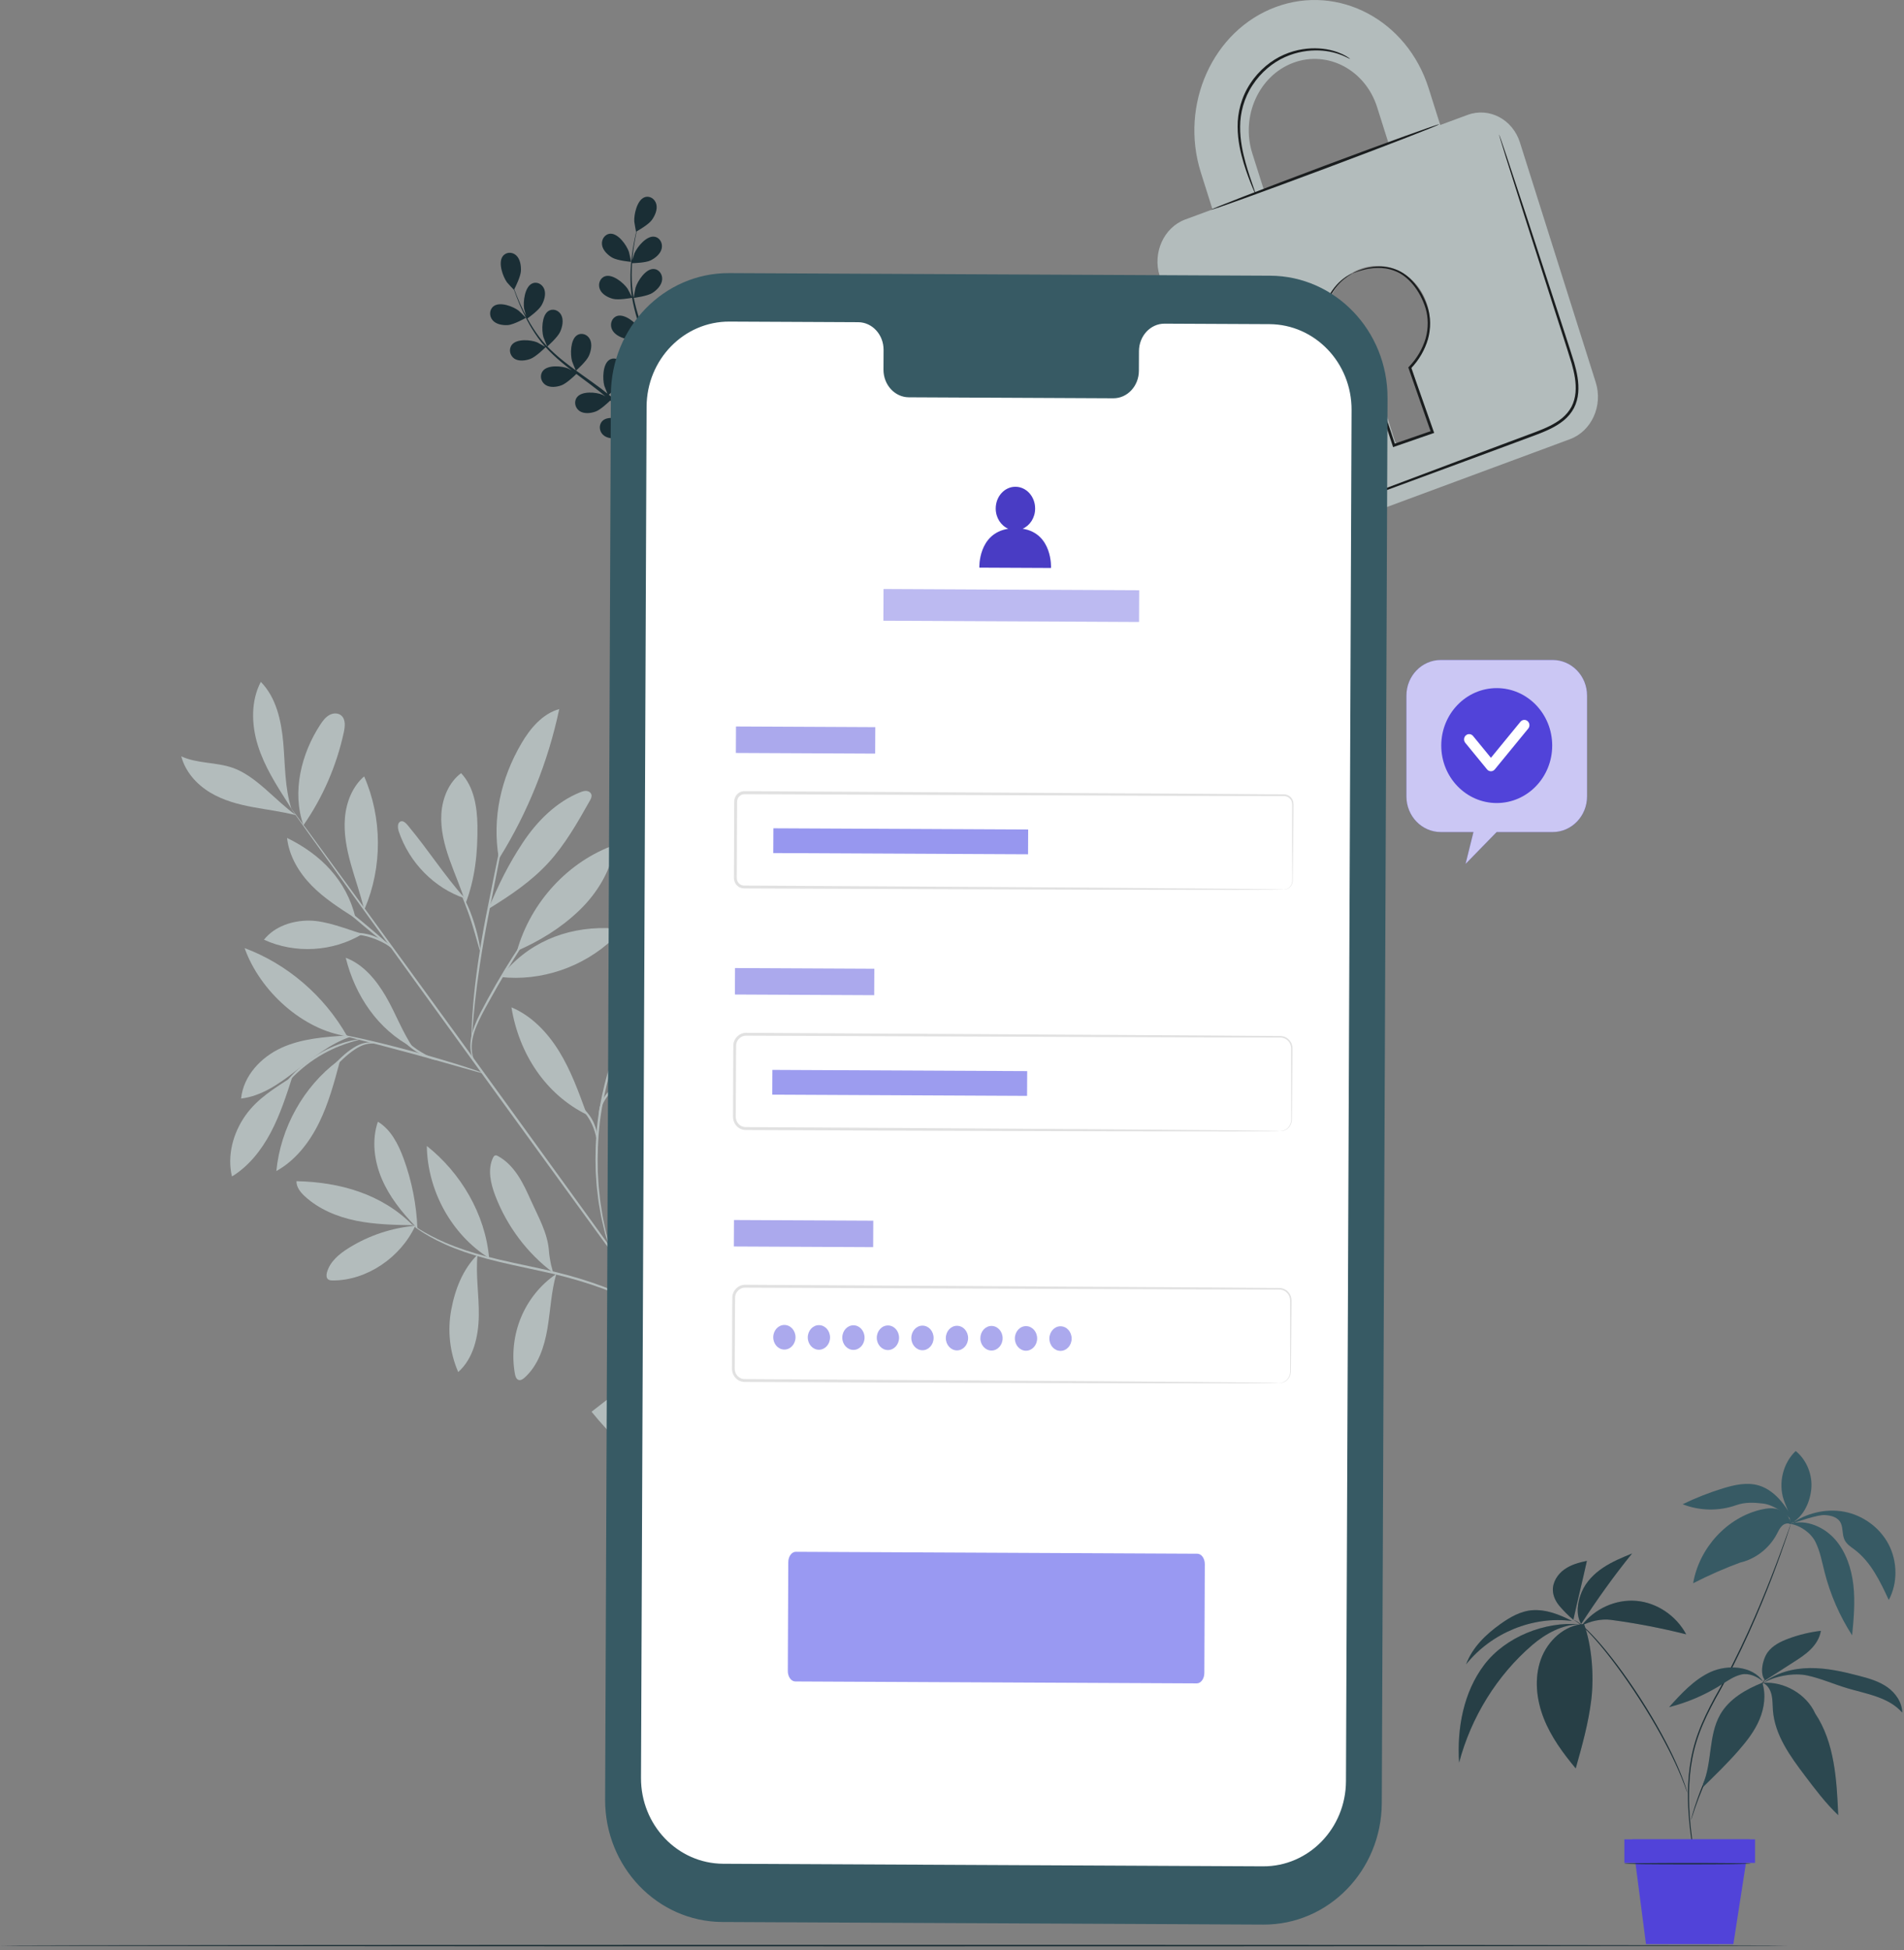 <?xml version="1.0" encoding="UTF-8"?>
<svg width="623px" height="638px" viewBox="0 0 623 638" version="1.1" xmlns="http://www.w3.org/2000/svg" xmlns:xlink="http://www.w3.org/1999/xlink">
    <rect x="0" y="0" width="623" height="638" fill="#808080" stroke="none"/>
    <title>signin</title>
    <g id="Page-1" stroke="none" stroke-width="1" fill="none" fill-rule="evenodd">
        <g id="signin" transform="translate(0.009, 0)" fill-rule="nonzero">
            <g id="Group" transform="translate(59.31, 223.078)" fill="#B3BCBC">
                <g transform="translate(-0, 0)" id="Path">
                    <path d="M76.56,177.94 C68.88,178.6 61.35,181.12 54.74,185.24 C51.69,187.14 48.66,189.63 47.67,193.18 C47.46,193.93 47.4,194.86 47.95,195.39 C48.36,195.78 48.97,195.82 49.52,195.83 C60.62,195.9 71.8,188.31 76.56,177.94"></path>
                    <path d="M75.75,177.77 C69.53,177.65 63.26,177.52 57.16,176.27 C51.05,175.02 45.05,172.56 40.4,168.28 C38.99,166.98 37.63,165.3 37.69,163.35 C51.85,163.64 65.62,167.52 75.75,177.77"></path>
                    <path d="M76.42,177.94 C72.08,173.41 68.07,168.4 65.59,162.55 C63.11,156.71 62.27,149.92 64.32,143.9 C68.57,146.43 71.02,151.25 72.76,156 C75.45,163.34 76.98,171.13 77.26,178.97"></path>
                    <path d="M96.94,187.38 C92.11,192.18 89.59,198.67 88.32,205.47 C87.05,212.27 87.86,219.48 90.61,225.79 C95.58,221.41 97.24,214.17 97.35,207.41 C97.46,200.65 96.29,194.24 96.92,187.52"></path>
                    <path d="M100.72,188.5 C88.53,180.91 80.55,166.56 80.34,151.83 C91.44,160.62 99.45,174.08 100.72,188.5"></path>
                    <path d="M122.61,193.77 C117.56,197.21 113.53,202.21 111.15,207.95 C108.77,213.7 108.07,220.18 109.15,226.33 C109.3,227.17 109.6,228.14 110.39,228.38 C111.07,228.59 111.77,228.12 112.31,227.64 C116.76,223.69 118.79,217.56 119.8,211.59 C120.81,205.62 121.02,199.47 122.71,193.67"></path>
                    <path d="M121.68,193.28 C113.22,186.97 106.56,178.11 102.73,168.08 C101.22,164.12 100.17,159.52 101.99,155.7 C102.15,155.37 102.35,155.03 102.69,154.93 C103.01,154.83 103.35,154.99 103.64,155.15 C106.32,156.6 108.49,158.93 110.19,161.51 C111.9,164.1 113.18,166.95 114.46,169.79 C116.82,175.04 119.86,180.3 120.29,186.08 C120.39,187.45 120.62,188.84 120.88,190.19 C121.15,191.54 121.4,191.89 121.55,193"></path>
                    <path d="M155.71,174.21 C146.97,167.04 141.53,154.34 141.66,142.8 C141.67,141.95 141.78,140.96 142.48,140.51 C143.55,139.83 144.81,141.01 145.52,142.08 C151.74,151.52 155.31,162.8 155.71,174.21"></path>
                    <path d="M159.88,174.02 C172.4,168.7 182.44,156.61 186.33,143.18 C179.2,144.48 172.55,148.44 167.88,154.17 C163.2,159.9 159.94,166.52 159.88,174.02"></path>
                    <path d="M157.9,166.27 C156.59,151.8 163.15,136.59 173.94,127.29 C176.07,133.02 174.98,139.6 172.36,145.1 C169.74,150.6 165.72,155.24 161.75,159.79 C160.2,161.55 158,163.88 157.9,166.27"></path>
                    <path d="M132.48,140.91 C129.98,134.04 127.46,127.11 123.65,120.91 C119.84,114.71 114.61,109.23 108.03,106.48 C110.51,121.73 119.26,134.99 132.74,141.62"></path>
                    <path d="M143.94,116.9 C141.61,99.85 147.7,80.05 159.96,68.41 C164.39,85.55 157.84,106.54 143.94,116.9"></path>
                    <path d="M141.62,122.4 C152.27,116.48 165,116.47 176.71,113.36 C179.21,112.69 181.75,111.75 183.6,109.87 C185.45,108 186.44,105 185.39,102.55 C184.52,100.52 182.42,99.27 180.3,98.93 C178.18,98.59 176.02,99.03 173.93,99.58 C161.16,102.95 150.65,110.95 142.24,121.46"></path>
                    <path d="M141.12,133.65 C143.75,132.61 145.33,133.2 148.14,133.37 C157.67,133.98 167.33,132.27 176.13,128.42 C177.05,128.02 178.12,127.31 177.97,126.29 C177.85,125.4 176.87,124.96 176.03,124.74 C170.01,123.13 163.58,123.82 157.62,125.65 C151.65,127.48 146.05,128.45 140.82,133.24"></path>
                    <path d="M104.48,96.56 C117.7,98.03 131.45,93.38 141.27,84.11 C141.72,83.69 142.18,83.2 142.24,82.58 C142.38,81.18 140.56,80.58 139.2,80.55 C125.55,80.29 113.02,85.51 104.48,96.56"></path>
                    <path d="M109.85,88 C114.34,72.03 126.69,58.67 141.89,53.32 C140.69,61.6 136.13,69.1 130.2,74.79 C124.28,80.49 117.3,84.75 109.85,88"></path>
                    <path d="M92.94,71.01 C85.64,62.76 81.09,55.3 74.01,46.82 C73.44,46.14 72.67,45.4 71.84,45.64 C70.68,45.98 70.76,47.71 71.15,48.89 C74.57,59.13 82.82,67.5 92.78,70.83"></path>
                    <path d="M93.04,72.48 C96.16,64.22 97,55.94 96.9,47.06 C96.82,40.89 95.73,34.26 91.55,29.87 C87.54,32.86 85.42,38.04 85.1,43.14 C84.78,48.25 86.07,53.32 87.77,58.13 C89.46,62.94 91.58,67.59 93.04,72.48"></path>
                    <path d="M104.12,57.57 C113.36,42.73 120.02,26.16 123.67,8.9 C118.22,10.41 114.18,15.18 111.26,20.19 C104.59,31.63 101.67,44.45 103.87,57.61"></path>
                    <path d="M100.5,74.29 C107.5,69.99 114.42,65.36 120.04,59.26 C125.56,53.26 129.65,46.03 133.68,38.88 C134.01,38.29 134.36,37.62 134.21,36.95 C134.05,36.22 133.32,35.75 132.6,35.68 C131.88,35.61 131.18,35.86 130.5,36.13 C122.74,39.26 116.45,45.5 111.74,52.61 C107.04,59.72 103.76,66.36 100.5,74.29"></path>
                    <path d="M75.52,119.54 C64.41,113.74 56.89,102.74 53.81,90.26 C59.57,92.41 63.81,97.55 66.97,102.98 C70.13,108.4 72.41,114.75 75.99,119.89"></path>
                    <path d="M51.2,124.04 C40.02,132.39 32.51,145.83 31.1,160.03 C37.25,156.65 41.85,150.77 45.03,144.35 C48.2,137.93 50.08,130.92 51.93,123.97"></path>
                    <path d="M36.36,129.15 C30.64,132.89 24.95,136.23 20.95,141.91 C16.96,147.59 14.94,154.99 16.58,161.81 C22.05,158.48 26.22,153.19 29.27,147.43 C32.32,141.66 34.35,135.39 36.36,129.15"></path>
                    <path d="M54.06,115.69 C46.82,116.17 39.41,116.69 32.77,119.72 C26.13,122.75 20.31,128.84 19.57,136.32 C26.16,135.54 31.94,131.56 37.24,127.43 C42.54,123.3 49,118.19 55.32,116.14"></path>
                    <path d="M54.28,115.93 C39.87,113.94 25.74,101.23 20.72,87.1 C34.68,92.3 46.77,102.69 54.28,115.93"></path>
                    <path d="M59.77,74.3 C58.6,69.32 56.84,64.51 55.47,59.58 C54.1,54.65 53.11,49.53 53.55,44.42 C54,39.31 56.02,34.2 59.83,30.92 C65.77,44.45 65.84,60.61 60.02,74.2"></path>
                    <path d="M59.25,82.49 C53.99,80.81 47.36,78.13 41.86,78.1 C36.35,78.07 30.57,79.96 27.05,84.35 C37.26,89.03 49.61,88.32 59.25,82.49"></path>
                    <path d="M56.69,77.17 C51.76,74.02 46.78,70.84 42.65,66.63 C38.52,62.42 35.27,57.02 34.61,51.06 C45.62,56.44 54.02,64.86 56.99,77.09"></path>
                    <path d="M39.97,46.89 C36.14,36.05 39.24,23.47 45.52,13.93 C46.31,12.73 47.21,11.54 48.45,10.85 C49.69,10.16 51.35,10.1 52.41,11.06 C53.81,12.32 53.58,14.6 53.18,16.48 C50.82,27.4 46.3,37.82 39.97,46.89"></path>
                    <path d="M34.83,39.59 C31.03,33.64 27.18,27.59 25.06,20.8 C22.94,14.01 22.72,6.27 26.02,2.84217094e-14 C31.04,5.09 32.74,12.72 33.37,19.97 C34,27.22 33.83,34.66 36.05,41.57"></path>
                    <path d="M37.54,43.62 C30.74,38.84 24.59,30.83 16.8,28.11 C11.35,26.21 5.25,26.78 -1.42108547e-14,24.37 C1.32,29.41 5.02,33.52 9.37,36.16 C13.72,38.8 18.7,40.11 23.66,41.02 C28.62,41.93 32.64,42.39 37.54,43.62"></path>
                    <path d="M175.021,233.26 C174.85,233.39 143.58,190.54 105.17,137.56 C66.75,84.56 35.74,41.51 35.909,41.38 C36.08,41.25 67.35,84.09 105.77,137.09 C144.18,190.07 175.19,233.13 175.021,233.26 Z"></path>
                    <path d="M118.01,76.38 C118.05,76.41 117.65,77.06 116.89,78.2 C116.05,79.46 114.98,81.09 113.68,83.04 C110.99,87.13 107.35,92.84 103.62,99.33 C100,105.86 96.35,111.7 95.35,116.51 C94.84,118.9 95.01,120.91 95.33,122.23 C95.65,123.56 96.02,124.23 95.96,124.26 C95.94,124.27 95.83,124.11 95.65,123.8 C95.49,123.47 95.25,122.98 95.05,122.31 C94.63,120.98 94.37,118.89 94.83,116.4 C95.29,113.92 96.41,111.13 97.9,108.23 C99.39,105.33 101.1,102.19 102.98,98.93 C106.73,92.43 110.44,86.74 113.25,82.72 C114.65,80.71 115.83,79.11 116.65,78.02 C117.49,76.93 117.97,76.35 118.01,76.38 Z"></path>
                    <path d="M107.99,36.91 C108.02,36.92 107.98,37.2 107.9,37.73 C107.8,38.35 107.67,39.12 107.51,40.06 C107.12,42.18 106.58,45.07 105.93,48.6 C104.51,55.89 102.58,65.78 100.44,76.71 C98.3,87.68 96.84,97.71 96.07,104.99 C95.68,108.63 95.44,111.59 95.3,113.64 C95.23,114.59 95.17,115.37 95.13,116 C95.08,116.54 95.05,116.82 95.02,116.82 C94.99,116.82 94.98,116.53 94.98,115.99 C94.98,115.45 94.97,114.65 95.01,113.62 C95.06,111.57 95.23,108.6 95.55,104.94 C96.18,97.62 97.56,87.55 99.71,76.56 C101.89,65.59 103.92,55.67 105.41,48.49 C106.16,44.99 106.77,42.11 107.22,40 C107.43,39.07 107.61,38.31 107.75,37.7 C107.89,37.18 107.97,36.91 107.99,36.91 Z"></path>
                    <path d="M97.86,88.19 C97.63,88.24 96.65,83.97 95.03,78.85 C93.43,73.72 91.57,69.78 91.77,69.67 C91.94,69.56 94.12,73.4 95.74,78.6 C96.56,81.19 97.13,83.58 97.47,85.32 C97.82,87.07 97.96,88.16 97.86,88.19 Z"></path>
                    <path d="M98.85,128.06 C98.83,128.11 98.17,127.96 96.99,127.64 C95.67,127.27 93.99,126.8 91.99,126.24 C87.77,125.04 81.94,123.38 75.49,121.63 C69.03,119.88 63.17,118.37 58.92,117.27 C56.91,116.74 55.23,116.3 53.9,115.96 C52.72,115.64 52.07,115.44 52.08,115.38 C52.09,115.33 52.76,115.43 53.97,115.66 C55.17,115.89 56.91,116.26 59.05,116.73 C63.33,117.69 69.22,119.12 75.69,120.87 C82.15,122.62 87.96,124.37 92.15,125.7 C94.24,126.37 95.93,126.93 97.09,127.34 C98.24,127.76 98.87,128.01 98.85,128.06 Z"></path>
                    <path d="M83.25,123.67 C83.23,123.85 79.22,122.9 75.24,119.8 C72.4,117.65 70.51,115.12 69.77,113.88 L70.05,113.7 C70.29,114.29 70.4,114.62 70.34,114.65 C70.29,114.68 70.08,114.4 69.75,113.86 L70.03,113.68 C70.97,114.76 72.92,117.09 75.68,119.19 C79.54,122.18 83.33,123.44 83.25,123.67 Z"></path>
                    <path d="M63.3,118.28 C63.29,118.43 61.96,118.07 59.96,118.69 C57.96,119.27 55.52,120.95 53.12,123.18 C50.69,125.37 48.74,127.63 47.41,129.32 C46.07,131.02 45.31,132.13 45.22,132.06 C45.14,132.01 45.75,130.79 46.99,128.98 C48.24,127.18 50.16,124.82 52.63,122.59 C55.06,120.34 57.67,118.64 59.83,118.16 C61.99,117.64 63.34,118.22 63.3,118.28 Z"></path>
                    <path d="M58.51,116.93 C58.53,117.06 56.75,117.42 53.97,118.36 C51.2,119.29 47.46,120.9 43.71,123.37 C39.96,125.85 36.97,128.68 34.99,130.89 C33,133.1 31.94,134.63 31.83,134.55 C31.79,134.52 32.02,134.11 32.47,133.4 C32.92,132.68 33.64,131.69 34.59,130.53 C36.49,128.2 39.49,125.25 43.3,122.72 C47.12,120.21 50.96,118.64 53.81,117.84 C55.23,117.43 56.4,117.17 57.22,117.06 C58.05,116.92 58.51,116.88 58.51,116.93 Z"></path>
                    <path d="M69.15,87.25 C69.02,87.42 64.82,84.14 59.78,79.92 C54.73,75.71 50.75,72.16 50.88,71.99 C51.01,71.82 55.2,75.1 60.25,79.32 C65.3,83.53 69.28,87.08 69.15,87.25 Z"></path>
                    <path d="M69.32,87.12 C69.19,87.32 66.41,85.1 62.39,83.76 C58.37,82.32 54.89,82.74 54.87,82.52 C54.85,82.43 55.71,82.16 57.14,82.12 C58.57,82.07 60.55,82.31 62.62,83.02 C66.8,84.42 69.45,86.99 69.32,87.12 Z"></path>
                    <path d="M158.43,210.35 C158.37,210.41 157.49,209.46 155.7,208 C153.92,206.53 151.17,204.62 147.54,202.72 C140.28,198.88 129.49,195.24 117.28,192.69 C111.18,191.36 105.34,190.17 100.09,188.76 C94.84,187.36 90.2,185.75 86.43,184.06 C82.66,182.38 79.76,180.67 77.85,179.36 C76.9,178.7 76.17,178.17 75.69,177.79 C75.21,177.41 74.97,177.2 74.98,177.18 C75.02,177.12 76.05,177.89 78,179.11 C79.95,180.33 82.86,181.95 86.63,183.56 C90.39,185.17 95.02,186.72 100.26,188.07 C105.49,189.43 111.32,190.6 117.43,191.93 C129.67,194.49 140.52,198.23 147.78,202.23 C151.41,204.22 154.14,206.22 155.88,207.77 C156.75,208.55 157.4,209.18 157.81,209.64 C158.24,210.09 158.45,210.33 158.43,210.35 Z"></path>
                    <path d="M163.42,146.57 C163.47,146.6 163.08,147.42 162.43,148.9 C161.79,150.4 160.95,152.6 160.19,155.41 C159.43,158.22 158.78,161.64 158.35,165.48 C157.92,169.32 157.7,173.57 157.57,178.05 C157.32,187.01 156.88,195.11 157.33,200.95 C157.53,203.87 157.83,206.22 158.09,207.83 C158.34,209.45 158.5,210.34 158.44,210.35 C158.41,210.36 158.34,210.14 158.23,209.72 C158.13,209.3 157.95,208.69 157.8,207.88 C157.45,206.27 157.06,203.92 156.8,200.99 C156.21,195.11 156.57,186.97 156.82,178.02 C156.95,173.54 157.2,169.26 157.67,165.39 C158.14,161.52 158.86,158.07 159.69,155.25 C160.52,152.43 161.46,150.23 162.18,148.76 C162.53,148.02 162.87,147.48 163.07,147.1 C163.27,146.74 163.39,146.56 163.42,146.57 Z"></path>
                    <path d="M173.07,158.5 C173.14,158.58 171.88,159.84 169.84,161.87 C167.82,163.91 164.99,166.71 162.51,170.31 C160.06,173.93 158.57,177.7 157.84,180.49 C157.09,183.29 157.11,185.12 156.98,185.11 C156.94,185.11 156.88,184.66 156.89,183.83 C156.9,183 157.02,181.8 157.33,180.36 C157.94,177.47 159.38,173.58 161.9,169.87 C164.45,166.18 167.37,163.41 169.49,161.47 C171.62,159.54 173,158.43 173.07,158.5 Z"></path>
                    <path d="M157.03,182.93 C156.76,182.97 156.52,179.11 155.27,174.64 C153.92,170.2 151.96,166.91 152.2,166.78 C152.28,166.73 152.84,167.5 153.6,168.84 C154.35,170.18 155.31,172.12 155.98,174.41 C156.65,176.7 156.91,178.86 157.03,180.4 C157.15,181.96 157.13,182.92 157.03,182.93 Z"></path>
                    <path d="M149.84,104.95 C149.86,104.96 149.74,105.23 149.49,105.72 C149.19,106.28 148.82,106.99 148.37,107.85 C147.86,108.76 147.26,109.89 146.64,111.24 C146.01,112.58 145.22,114.08 144.54,115.82 C144.18,116.68 143.8,117.59 143.4,118.52 C143.01,119.46 142.68,120.48 142.3,121.51 C141.5,123.56 140.86,125.83 140.14,128.19 C138.83,132.96 137.67,138.3 136.96,143.98 C136.3,149.67 136.15,155.14 136.28,160.1 C136.42,162.58 136.5,164.94 136.79,167.13 C136.92,168.23 136.99,169.29 137.15,170.3 C137.31,171.31 137.46,172.28 137.61,173.21 C137.86,175.07 138.27,176.72 138.56,178.19 C138.84,179.66 139.15,180.9 139.43,181.92 C139.67,182.87 139.86,183.65 140.01,184.27 C140.14,184.81 140.19,185.1 140.16,185.11 C140.14,185.12 140.03,184.85 139.86,184.32 C139.67,183.71 139.43,182.94 139.14,182.01 C138.82,181.01 138.46,179.77 138.15,178.3 C137.82,176.84 137.37,175.19 137.09,173.32 C136.93,172.39 136.76,171.41 136.58,170.4 C136.41,169.38 136.32,168.31 136.18,167.21 C135.87,165.01 135.76,162.63 135.6,160.14 C135.42,155.14 135.56,149.63 136.22,143.89 C136.94,138.16 138.12,132.79 139.48,127.99 C140.23,125.61 140.9,123.34 141.72,121.28 C142.12,120.25 142.46,119.23 142.87,118.29 C143.28,117.35 143.68,116.45 144.06,115.59 C144.78,113.85 145.6,112.37 146.27,111.03 C146.93,109.69 147.57,108.58 148.11,107.69 C148.62,106.86 149.03,106.17 149.36,105.63 C149.66,105.17 149.82,104.93 149.84,104.95 Z"></path>
                    <path d="M136.95,143.09 C136.89,143.12 136.42,141.85 136.78,139.78 C137.11,137.73 138.46,135.03 140.87,133.03 C143.28,131.05 145.93,130.11 147.8,129.55 C149.7,129.01 150.9,128.83 150.92,128.92 C150.95,129.03 149.79,129.4 147.96,130.07 C146.15,130.75 143.62,131.75 141.34,133.63 C139.07,135.51 137.74,137.99 137.3,139.89 C136.83,141.81 137.09,143.08 136.95,143.09 Z"></path>
                    <path d="M136.08,150.24 C135.85,150.27 135.7,146.92 133.73,143.48 C131.81,140.01 129.06,138.22 129.21,138.03 C129.26,137.95 130,138.28 131.04,139.11 C132.08,139.93 133.36,141.3 134.38,143.1 C135.39,144.9 135.91,146.73 136.08,148.07 C136.26,149.4 136.16,150.24 136.08,150.24 Z"></path>
                </g>
                <path d="M134.24,238.78 C147.03,254.5 163.91,267.49 183.49,278.66 L215.45,253.82 C210.35,231.66 202.71,211.53 191.46,194.3 L134.24,238.78 Z" id="Path"></path>
                <path d="M205.53,224.9 C205.65,225.07 195.23,233.39 182.26,243.47 C169.28,253.56 158.66,261.6 158.54,261.42 C158.42,261.25 168.83,252.93 181.81,242.84 C194.79,232.77 205.41,224.73 205.53,224.9 Z" id="Path"></path>
                <path d="M209.13,231.4 C209.25,231.57 199.49,239.38 187.33,248.83 C175.16,258.29 165.2,265.81 165.07,265.64 C164.95,265.47 174.71,257.66 186.88,248.21 C199.04,238.76 209,231.23 209.13,231.4 Z" id="Path"></path>
                <path d="M155.58,239.04 C155.75,238.91 158.35,242.22 161.4,246.43 C164.45,250.64 166.79,254.16 166.62,254.29 C166.45,254.42 163.85,251.11 160.8,246.9 C157.76,242.69 155.42,239.17 155.58,239.04 Z" id="Path"></path>
                <path d="M172.71,225.73 C172.88,225.6 175.57,229.03 178.73,233.39 C181.89,237.75 184.32,241.39 184.15,241.52 C183.98,241.65 181.29,238.22 178.13,233.86 C174.97,229.5 172.54,225.86 172.71,225.73 Z" id="Path"></path>
                <path d="M188.68,213.11 C188.85,212.98 191.59,216.48 194.81,220.93 C198.03,225.38 200.51,229.09 200.35,229.22 C200.18,229.35 197.44,225.85 194.22,221.4 C190.99,216.94 188.52,213.23 188.68,213.11 Z" id="Path"></path>
                <path d="M198.26,205.87 C198.38,206.04 186.14,215.77 170.93,227.6 C155.71,239.43 143.27,248.88 143.14,248.71 C143.02,248.54 155.25,238.81 170.48,226.98 C185.69,215.15 198.13,205.7 198.26,205.87 Z" id="Path"></path>
            </g>
            <g id="Group" transform="translate(160.358, 64.368)" fill="#1A2E35">
                <path d="M5.832,41.98 C7.812,41.84 11.702,39.61 11.712,39.61 C11.752,39.59 9.512,37.4 9.362,37.28 C7.552,35.88 3.262,34.26 1.192,35.78 C-0.298,36.87 -0.348,39.02 0.802,40.38 C1.962,41.77 4.142,42.1 5.832,41.98 Z" id="Path"></path>
                <path d="M13.152,53.06 C14.952,52.41 17.932,49.45 18.172,49.21 C19.752,50.95 21.522,52.6 23.392,54.17 C24.462,55.07 25.562,55.94 26.682,56.8 C26.112,56.49 25.612,56.21 25.532,56.18 C23.432,55.32 18.872,54.94 17.272,56.97 C16.112,58.43 16.612,60.51 18.072,61.52 C19.562,62.55 21.752,62.27 23.342,61.69 C24.962,61.1 27.552,58.63 28.232,57.97 C28.662,58.29 29.092,58.62 29.522,58.95 C31.602,60.5 33.682,62.03 35.672,63.61 C36.372,64.16 37.052,64.74 37.722,65.3 C37.222,65.02 36.792,64.79 36.722,64.76 C34.622,63.9 30.062,63.52 28.462,65.55 C27.302,67.01 27.802,69.09 29.262,70.1 C30.752,71.12 32.942,70.85 34.532,70.27 C36.072,69.71 38.492,67.45 39.302,66.67 C39.982,67.27 40.652,67.88 41.282,68.5 C41.702,68.93 42.132,69.32 42.532,69.78 C42.932,70.22 43.332,70.67 43.732,71.1 C44.462,71.97 45.222,72.86 45.912,73.73 C46.402,74.33 46.852,74.91 47.312,75.49 C46.622,74.93 45.232,73.87 45.112,73.79 C43.162,72.61 38.712,71.52 36.832,73.27 C35.472,74.53 35.662,76.67 36.952,77.89 C38.272,79.14 40.472,79.21 42.132,78.88 C43.962,78.53 47.222,76.18 47.622,75.88 C48.372,76.85 49.102,77.79 49.772,78.7 C51.252,80.7 52.532,82.51 53.592,84.07 L55.062,83.27 C53.932,81.68 52.562,79.81 50.952,77.74 C50.192,76.76 49.352,75.72 48.492,74.66 C48.702,74.41 49.872,72.98 50.812,71.5 C52.612,72.17 56.312,72.08 56.792,72.07 C56.902,73.31 57.002,74.51 57.082,75.65 C57.252,78.03 57.342,80.17 57.402,82 L58.992,81.14 C58.902,79.47 58.772,77.59 58.582,75.52 C58.472,74.26 58.332,72.92 58.172,71.55 C58.642,71.41 62.462,70.27 63.882,69.02 C65.172,67.89 66.502,66.07 66.402,64.23 C66.302,62.42 64.822,60.92 63.012,61.22 C60.512,61.63 58.522,65.89 58.182,68.21 C58.162,68.35 58.102,69.85 58.072,70.81 C58.002,70.25 57.942,69.7 57.872,69.13 C57.732,67.99 57.552,66.85 57.362,65.63 C57.252,65.04 57.142,64.45 57.032,63.85 C56.932,63.25 56.752,62.64 56.622,62.02 C56.272,60.6 55.862,59.19 55.412,57.77 C56.382,57.64 59.802,57.11 61.242,56.19 C62.682,55.27 64.272,53.69 64.442,51.85 C64.612,50.05 63.362,48.33 61.532,48.34 C59.002,48.35 56.412,52.26 55.732,54.49 C55.692,54.63 55.372,56.29 55.222,57.2 C54.942,56.35 54.672,55.5 54.362,54.65 C53.472,52.2 52.502,49.74 51.542,47.29 C51.252,46.54 50.962,45.79 50.672,45.03 C51.012,44.99 55.102,44.45 56.712,43.42 C58.152,42.5 59.742,40.92 59.912,39.08 C60.082,37.28 58.832,35.56 57.002,35.58 C54.472,35.59 51.882,39.5 51.202,41.73 C51.152,41.9 50.702,44.29 50.612,44.9 C49.982,43.24 49.362,41.59 48.822,39.93 C48.072,37.64 47.452,35.35 47.012,33.09 C47.172,33.07 51.432,32.53 53.092,31.48 C54.532,30.56 56.122,28.98 56.292,27.14 C56.462,25.34 55.212,23.62 53.382,23.63 C50.852,23.64 48.262,27.55 47.582,29.78 C47.532,29.96 47.042,32.53 46.992,33 C46.962,32.87 46.922,32.73 46.902,32.59 C46.462,30.17 46.332,27.77 46.322,25.51 C46.312,24.2 46.372,22.95 46.452,21.73 C47.252,21.71 50.932,21.6 52.522,20.82 C54.052,20.07 55.792,18.68 56.162,16.87 C56.522,15.09 55.462,13.25 53.642,13.06 C51.122,12.79 48.142,16.37 47.222,18.51 C47.172,18.63 46.792,19.87 46.532,20.78 C46.582,20.23 46.612,19.66 46.672,19.14 C46.872,17.17 47.172,15.37 47.452,13.79 C47.622,12.89 47.782,12.08 47.952,11.32 C48.732,10.88 51.862,9.06 52.902,7.63 C53.922,6.24 54.852,4.17 54.372,2.39 C53.902,0.64 52.142,-0.49 50.442,0.21 C48.082,1.17 47.032,5.77 47.172,8.11 C47.182,8.31 47.722,11.45 47.772,11.43 C47.772,11.43 47.812,11.41 47.822,11.4 C47.652,12.13 47.472,12.91 47.302,13.76 C46.992,15.34 46.652,17.14 46.412,19.11 C46.162,21.08 45.952,23.24 45.922,25.52 C45.892,27.81 45.972,30.23 46.362,32.7 C46.362,32.73 46.372,32.76 46.382,32.78 C46.052,32.09 45.062,30.2 44.972,30.07 C43.672,28.15 40.082,25.23 37.662,26 C35.922,26.56 35.222,28.58 35.902,30.25 C36.602,31.96 38.572,32.97 40.212,33.4 C42.062,33.88 46.122,33.12 46.452,33.06 C46.852,35.41 47.442,37.8 48.162,40.17 C48.572,41.53 49.032,42.89 49.512,44.24 C49.202,43.66 48.932,43.13 48.882,43.07 C47.582,41.15 43.992,38.23 41.572,39 C39.832,39.56 39.132,41.58 39.812,43.25 C40.512,44.96 42.482,45.97 44.122,46.4 C45.782,46.83 49.262,46.26 50.182,46.09 C50.372,46.61 50.552,47.13 50.742,47.64 C51.652,50.12 52.572,52.59 53.392,55.04 C53.682,55.9 53.942,56.76 54.202,57.63 C53.932,57.11 53.692,56.68 53.652,56.61 C52.352,54.69 48.762,51.77 46.342,52.54 C44.602,53.1 43.902,55.12 44.582,56.79 C45.282,58.5 47.252,59.51 48.892,59.94 C50.482,60.36 53.692,59.85 54.782,59.66 C55.022,60.55 55.262,61.44 55.462,62.32 C55.582,62.92 55.732,63.49 55.822,64.1 C55.922,64.7 56.022,65.3 56.122,65.89 C56.272,67.03 56.432,68.21 56.542,69.33 C56.632,70.11 56.702,70.85 56.772,71.6 C56.492,70.74 55.902,69.06 55.842,68.93 C55.172,67.53 53.572,65.55 51.832,64.48 C51.732,64.27 51.622,64.08 51.492,63.89 C50.442,62.44 48.412,62.04 47.062,63.31 C45.192,65.08 45.812,69.77 46.752,71.9 C46.812,72.03 47.562,73.32 48.042,74.13 C47.682,73.7 47.342,73.28 46.972,72.84 C46.242,71.97 45.492,71.12 44.682,70.21 C44.282,69.78 43.872,69.35 43.452,68.92 C43.052,68.48 42.572,68.07 42.132,67.63 C41.092,66.65 39.992,65.7 38.852,64.78 C39.582,64.12 42.162,61.72 42.872,60.13 C43.582,58.54 44.062,56.32 43.222,54.68 C42.402,53.08 40.452,52.36 38.932,53.42 C36.832,54.88 36.752,59.61 37.372,61.86 C37.412,62 38.032,63.56 38.392,64.42 C37.712,63.87 37.032,63.32 36.322,62.78 C34.272,61.24 32.152,59.75 30.052,58.25 C29.402,57.79 28.772,57.33 28.132,56.86 C28.392,56.63 31.512,53.85 32.312,52.07 C33.022,50.48 33.502,48.26 32.662,46.62 C31.842,45.02 29.892,44.31 28.372,45.36 C26.262,46.82 26.192,51.55 26.812,53.8 C26.862,53.97 27.752,56.22 28.012,56.78 C26.602,55.76 25.202,54.73 23.872,53.65 C22.022,52.17 20.292,50.61 18.722,48.98 C18.842,48.87 22.112,45.99 22.932,44.16 C23.642,42.57 24.122,40.35 23.282,38.71 C22.462,37.11 20.512,36.4 18.992,37.45 C16.882,38.91 16.812,43.64 17.432,45.89 C17.482,46.07 18.452,48.49 18.652,48.91 C18.562,48.81 18.452,48.72 18.362,48.62 C16.702,46.85 15.322,44.92 14.102,43.05 C13.392,41.96 12.772,40.88 12.202,39.82 C12.862,39.35 15.862,37.16 16.782,35.59 C17.662,34.09 18.372,31.94 17.712,30.21 C17.062,28.53 15.202,27.59 13.582,28.47 C11.332,29.68 10.752,34.37 11.132,36.68 C11.152,36.81 11.502,38.06 11.762,38.97 C11.512,38.49 11.232,37.99 11.002,37.52 C10.122,35.76 9.412,34.09 8.802,32.61 C8.462,31.76 8.172,30.99 7.902,30.27 C8.322,29.46 9.952,26.15 10.072,24.36 C10.182,22.61 9.852,20.36 8.502,19.15 C7.182,17.96 5.112,18.03 4.062,19.57 C2.602,21.72 4.182,26.16 5.542,28.03 C5.662,28.19 7.782,30.5 7.802,30.46 C7.802,30.46 7.822,30.42 7.822,30.41 C8.062,31.11 8.332,31.86 8.642,32.68 C9.222,34.18 9.892,35.87 10.752,37.65 C11.602,39.44 12.562,41.36 13.762,43.28 C14.962,45.21 16.312,47.18 17.962,49.02 C17.982,49.04 18.002,49.06 18.022,49.08 C17.382,48.7 15.542,47.69 15.392,47.63 C13.292,46.77 8.732,46.39 7.132,48.42 C5.972,49.88 6.472,51.96 7.932,52.97 C9.372,53.91 11.562,53.64 13.152,53.06 Z" id="Path"></path>
                <path d="M46.132,21.3 C46.182,21.3 45.482,18.2 45.412,18.01 C44.652,15.8 41.932,12.01 39.392,12.09 C37.572,12.15 36.382,13.91 36.612,15.7 C36.852,17.54 38.492,19.06 39.962,19.92 C41.702,20.93 46.132,21.3 46.132,21.3 Z" id="Path"></path>
            </g>
            <g id="Group" transform="translate(378.721, 0)">
                <path d="M101.449,37.598 L92.529,40.898 L88.719,28.838 C81.689,6.598 59.239,-5.312 38.699,2.298 C18.149,9.908 7.169,34.198 14.199,56.448 L18.009,68.508 L9.059,71.818 C2.099,74.398 -1.671,82.698 0.719,90.248 L25.529,168.748 C27.949,176.408 35.629,180.488 42.589,177.908 L134.979,143.678 C142.049,141.058 145.819,132.728 143.399,125.078 L118.589,46.578 C116.209,39.048 108.529,34.978 101.449,37.598 Z M31.039,50.208 C27.189,38.018 33.199,24.698 44.469,20.528 C55.719,16.358 68.019,22.888 71.879,35.078 L75.689,47.138 L34.859,62.268 L31.039,50.208 Z M82.979,119.858 L89.319,139.908 C89.589,140.758 89.119,141.618 88.329,141.918 L79.459,145.198 C78.779,145.448 77.909,145.078 77.649,144.228 L71.309,124.178 C64.439,123.878 58.069,119.168 55.679,111.618 C52.619,101.918 57.409,91.318 66.389,87.988 C75.369,84.658 85.159,89.858 88.219,99.558 C90.619,107.108 88.249,115.068 82.979,119.858 Z" id="Shape" fill="#B3BCBC"></path>
                <path d="M92.149,40.688 C92.229,40.928 75.619,47.368 55.039,55.078 C34.459,62.788 17.709,68.828 17.619,68.588 C17.539,68.348 34.149,61.908 54.729,54.198 C75.309,46.498 92.059,40.448 92.149,40.688 Z" id="Path" fill="#1A1D1E"></path>
                <path d="M111.759,43.988 C111.779,43.978 111.839,44.138 111.959,44.458 C112.089,44.828 112.259,45.288 112.459,45.858 C112.899,47.168 113.519,48.978 114.309,51.288 C115.899,56.088 118.159,62.918 120.949,71.328 C123.729,79.818 127.029,89.898 130.689,101.088 C132.499,106.708 134.469,112.538 136.369,118.698 C137.249,121.798 137.969,125.108 137.669,128.538 C137.519,130.238 137.069,131.948 136.269,133.498 C135.459,135.038 134.319,136.388 132.999,137.488 C130.339,139.688 127.219,140.978 124.219,142.138 C121.199,143.258 118.219,144.368 115.299,145.458 C109.449,147.628 103.809,149.718 98.429,151.708 C87.679,155.668 77.999,159.238 69.849,162.248 C61.749,165.198 55.169,167.598 50.549,169.278 C48.319,170.068 46.549,170.698 45.289,171.148 C44.729,171.338 44.269,171.488 43.909,171.608 C43.599,171.708 43.439,171.748 43.428,171.738 C43.419,171.728 43.579,171.648 43.879,171.518 C44.229,171.378 44.669,171.198 45.229,170.968 C46.479,170.478 48.219,169.798 50.429,168.938 C55.029,167.188 61.569,164.698 69.629,161.628 C77.769,158.568 87.429,154.928 98.149,150.898 C103.519,148.888 109.159,146.778 114.999,144.588 C117.919,143.498 120.899,142.388 123.909,141.258 C126.899,140.108 129.929,138.838 132.439,136.758 C133.679,135.718 134.729,134.468 135.489,133.048 C136.229,131.618 136.639,130.038 136.789,128.438 C137.079,125.218 136.399,121.998 135.539,118.948 C133.679,112.848 131.699,106.958 129.919,101.348 C126.329,90.138 123.089,80.038 120.359,71.528 C117.689,63.078 115.519,56.218 113.989,51.398 C113.269,49.068 112.709,47.228 112.299,45.908 C112.129,45.318 111.989,44.848 111.879,44.468 C111.789,44.168 111.749,43.998 111.759,43.988 Z" id="Path" fill="#1A1D1E"></path>
                <path d="M63.029,19.268 C62.979,19.348 62.109,18.788 60.409,18.078 C58.699,17.408 56.119,16.618 52.849,16.508 C49.599,16.388 45.649,16.908 41.699,18.688 C37.769,20.448 33.889,23.588 31.119,27.848 C28.289,32.088 27.049,37.008 27.049,41.458 C27.009,45.928 27.929,49.918 28.809,53.188 C29.719,56.458 30.659,59.058 31.269,60.858 C31.889,62.658 32.229,63.668 32.169,63.689 C32.109,63.708 31.669,62.758 30.949,60.988 C30.229,59.218 29.209,56.658 28.209,53.368 C27.239,50.088 26.239,46.058 26.229,41.448 C26.179,36.868 27.449,31.708 30.379,27.318 C33.259,22.898 37.289,19.678 41.379,17.898 C45.479,16.098 49.559,15.638 52.889,15.848 C56.239,16.048 58.859,16.948 60.549,17.738 C61.389,18.168 62.029,18.508 62.429,18.808 C62.839,19.088 63.049,19.248 63.029,19.268 Z" id="Path" fill="#1A1D1E"></path>
                <path d="M63.819,89.418 C63.809,89.398 64.109,89.238 64.699,88.968 C65.279,88.688 66.179,88.328 67.369,87.968 C68.549,87.578 70.069,87.298 71.869,87.198 C73.659,87.108 75.759,87.298 77.939,88.138 C82.359,89.748 86.439,94.428 88.439,100.638 C89.399,103.768 89.489,107.408 88.519,110.928 C87.489,114.428 85.599,117.798 82.859,120.618 L82.969,120.138 C85.269,126.668 87.769,133.778 90.379,141.178 L90.539,141.628 L90.099,141.778 C88.849,142.218 87.499,142.678 86.139,143.148 C83.219,144.158 80.349,145.158 77.529,146.138 L77.099,146.288 L76.959,145.848 C74.589,138.418 71.989,131.408 70.099,124.708 L70.469,125.018 C66.929,124.768 63.739,123.228 61.209,121.228 C58.659,119.198 56.709,116.688 55.399,114.038 C54.109,111.378 53.459,108.558 53.569,105.968 C53.629,103.368 54.209,101.018 55.019,99.038 C56.629,95.038 59.039,92.528 60.819,91.158 C62.639,89.778 63.819,89.418 63.819,89.418 C63.859,89.498 62.719,89.948 60.989,91.368 C59.289,92.788 56.999,95.298 55.489,99.228 C53.979,103.058 53.329,108.568 56.019,113.708 C57.309,116.248 59.219,118.658 61.679,120.598 C64.129,122.518 67.189,123.958 70.519,124.168 L70.809,124.188 L70.889,124.478 C72.799,131.128 75.409,138.108 77.799,145.568 L77.229,145.278 C80.049,144.298 82.919,143.298 85.839,142.288 C87.199,141.818 88.539,141.348 89.799,140.918 L89.519,141.518 C86.929,134.118 84.439,126.998 82.159,120.458 L82.069,120.198 L82.279,119.988 C84.869,117.338 86.759,114.048 87.749,110.718 C88.689,107.358 88.639,103.898 87.739,100.878 C85.849,94.858 81.959,90.278 77.739,88.668 C75.659,87.828 73.619,87.598 71.869,87.648 C70.119,87.708 68.609,87.948 67.429,88.278 C65.059,88.878 63.849,89.498 63.819,89.418 Z" id="Path" fill="#1A1D1E"></path>
            </g>
            <g id="Group" transform="translate(197.99, 89.348)">
                <g id="Path">
                    <path d="M215.39,540.291 L38.38,539.441 C17.09,539.341 -0.09,521.391 0,499.341 L1.88,39.761 C1.97,17.701 19.31,-0.109 40.62,2.84217094e-14 L217.63,0.851 C238.92,0.951 256.1,18.901 256.011,40.951 L254.13,500.531 C254.03,522.591 236.69,540.391 215.39,540.291 Z" fill="#375A64"></path>
                    <path d="M217.37,16.701 L183.05,16.541 C178.45,16.521 174.7,20.541 174.68,25.521 L174.65,31.971 C174.63,36.951 170.88,40.971 166.28,40.951 L99.38,40.631 C94.78,40.611 91.06,36.551 91.08,31.571 L91.11,25.121 C91.13,20.141 87.41,16.081 82.81,16.061 L70.74,16.001 L40.7,15.86 C25.78,15.791 13.63,28.261 13.57,43.711 L11.74,492.301 C11.68,507.741 23.71,520.311 38.62,520.391 L215.28,521.231 C230.2,521.301 242.34,508.831 242.41,493.381 L244.241,44.791 C244.31,29.351 232.27,16.771 217.37,16.701 Z" fill="#FFFFFF"></path>
                    <path d="M193.59,461.381 L62.23,460.751 C60.87,460.741 59.77,459.211 59.78,457.321 L59.93,421.731 C59.94,419.841 61.05,418.321 62.41,418.33 L193.77,418.961 C195.13,418.971 196.23,420.501 196.22,422.391 L196.07,457.981 C196.06,459.861 194.95,461.391 193.59,461.381 Z" fill="#9999F2"></path>
                </g>
                <g transform="translate(41.504, 69.9)">
                    <rect id="Rectangle" fill="#ABA9ED" transform="translate(24.089, 82.863) rotate(0.274) translate(-24.089, -82.863) " x="1.299" y="78.533" width="45.581" height="8.66"></rect>
                    <path d="M180.556,131.78 C180.546,131.74 180.936,131.8 181.596,131.53 C182.216,131.28 183.196,130.5 183.316,129.06 C183.306,126.13 183.306,121.88 183.296,116.42 C183.296,113.67 183.296,110.62 183.296,107.28 C183.296,106.44 183.296,105.59 183.296,104.72 C183.316,103.83 183.316,103 182.796,102.32 C182.326,101.64 181.536,101.2 180.696,101.2 C179.786,101.2 178.866,101.2 177.916,101.2 C170.376,101.18 161.796,101.17 152.316,101.15 C114.346,101 61.956,100.8 4.086,100.58 C3.326,100.57 2.576,100.96 2.136,101.6 C1.646,102.25 1.666,103.02 1.676,104 C1.666,105.86 1.656,107.72 1.656,109.57 C1.636,113.27 1.626,116.95 1.606,120.6 C1.596,122.43 1.586,124.24 1.586,126.05 C1.616,126.92 1.506,127.96 1.656,128.63 C1.836,129.37 2.366,129.99 3.036,130.28 C3.386,130.43 3.716,130.48 4.136,130.47 L5.436,130.48 L8.026,130.49 C9.746,130.5 11.466,130.51 13.166,130.52 C26.816,130.6 39.976,130.67 52.526,130.74 C77.606,130.9 100.186,131.04 119.166,131.16 C138.106,131.31 153.446,131.44 164.086,131.53 C169.366,131.59 173.476,131.64 176.296,131.68 C177.666,131.71 178.726,131.73 179.476,131.74 C180.186,131.74 180.556,131.78 180.556,131.78 C180.556,131.78 180.186,131.81 179.476,131.82 C178.726,131.83 177.676,131.84 176.296,131.85 C173.466,131.86 169.356,131.87 164.076,131.88 C153.436,131.86 138.096,131.84 119.146,131.82 C100.166,131.76 77.586,131.68 52.506,131.6 C39.966,131.55 26.796,131.5 13.146,131.44 C11.436,131.43 9.726,131.43 8.006,131.42 L5.416,131.41 L4.116,131.4 C3.676,131.41 3.126,131.34 2.666,131.13 C1.736,130.73 0.996,129.87 0.756,128.85 C0.616,128.33 0.646,127.81 0.646,127.38 L0.656,126.02 C0.666,124.21 0.666,122.39 0.676,120.56 C0.686,116.91 0.706,113.23 0.716,109.53 C0.726,107.68 0.726,105.82 0.736,103.96 C0.746,103.48 0.706,103.06 0.786,102.49 C0.866,101.95 1.066,101.44 1.376,101 C1.986,100.11 3.026,99.57 4.076,99.58 C61.946,99.91 114.336,100.21 152.306,100.43 C161.786,100.5 170.366,100.57 177.906,100.62 C178.846,100.63 179.776,100.64 180.686,100.64 C181.676,100.65 182.626,101.18 183.166,101.99 C183.776,102.78 183.766,103.86 183.736,104.69 C183.726,105.56 183.726,106.42 183.716,107.25 C183.686,110.59 183.656,113.64 183.636,116.39 C183.566,121.86 183.516,126.12 183.486,129.05 C183.336,130.58 182.266,131.37 181.616,131.6 C180.936,131.87 180.556,131.78 180.556,131.78 Z" id="Path" fill="#E1E1E1"></path>
                    <rect id="Rectangle" fill="#9797EF" transform="translate(55.215, 115.983) rotate(0.274) translate(-55.215, -115.983) " x="13.529" y="111.933" width="83.371" height="8.1"></rect>
                    <rect id="Rectangle" fill="#ABA9ED" transform="translate(23.769, 161.894) rotate(0.274) translate(-23.769, -161.894) " x="0.979" y="157.564" width="45.581" height="8.66"></rect>
                    <path d="M179.386,210.81 C179.386,210.78 179.756,210.81 180.436,210.6 C181.076,210.38 182.116,209.83 182.676,208.52 C182.976,207.87 183.006,207.09 182.986,206.19 C182.986,205.3 182.976,204.33 182.976,203.27 C182.976,201.16 182.966,198.73 182.966,195.99 C182.966,193.25 182.966,190.21 182.966,186.88 C182.966,186.05 182.966,185.2 182.966,184.33 C183.006,183.45 182.906,182.64 182.446,181.91 C182.016,181.19 181.326,180.62 180.516,180.36 C179.726,180.1 178.776,180.24 177.836,180.2 C170.326,180.18 161.776,180.17 152.326,180.15 C114.496,180 62.276,179.8 4.616,179.58 C3.016,179.54 1.536,180.89 1.376,182.53 C1.326,184.28 1.346,186.21 1.326,188.03 C1.306,191.72 1.296,195.38 1.276,199.02 C1.266,200.84 1.256,202.65 1.256,204.46 C1.286,205.36 1.166,206.3 1.366,207.02 C1.566,207.78 2.036,208.46 2.656,208.9 C3.306,209.35 4.006,209.52 4.856,209.49 L7.436,209.5 C9.146,209.51 10.856,209.52 12.556,209.53 C26.156,209.6 39.276,209.68 51.776,209.75 C76.766,209.91 99.266,210.05 118.186,210.17 C137.066,210.32 152.356,210.45 162.956,210.54 C168.216,210.6 172.306,210.65 175.126,210.69 C176.496,210.72 177.546,210.74 178.296,210.75 C179.016,210.78 179.386,210.81 179.386,210.81 C179.386,210.81 179.016,210.84 178.306,210.85 C177.556,210.86 176.506,210.87 175.136,210.88 C172.316,210.89 168.226,210.9 162.966,210.91 C152.366,210.89 137.076,210.87 118.196,210.85 C99.286,210.79 76.776,210.72 51.786,210.64 C39.286,210.59 26.166,210.54 12.566,210.48 C10.866,210.47 9.156,210.46 7.446,210.46 L4.866,210.45 C3.996,210.5 2.936,210.28 2.156,209.7 C1.356,209.13 0.756,208.26 0.496,207.29 C0.236,206.26 0.386,205.37 0.346,204.47 C0.356,202.67 0.356,200.85 0.366,199.03 C0.376,195.39 0.396,191.73 0.406,188.04 C0.426,186.17 0.396,184.4 0.456,182.44 C0.656,180.33 2.556,178.59 4.616,178.64 C62.286,178.97 114.496,179.27 152.326,179.49 C161.776,179.56 170.326,179.63 177.836,179.68 C178.766,179.73 179.696,179.58 180.656,179.88 C181.586,180.18 182.366,180.84 182.846,181.66 C183.356,182.47 183.466,183.5 183.416,184.34 C183.406,185.21 183.406,186.06 183.396,186.89 C183.366,190.22 183.336,193.26 183.316,196 C183.286,198.73 183.266,201.16 183.246,203.28 C183.236,204.33 183.226,205.3 183.216,206.2 C183.236,207.07 183.186,207.94 182.846,208.61 C182.226,209.97 181.126,210.51 180.456,210.7 C179.756,210.88 179.386,210.81 179.386,210.81 Z" id="Path" fill="#E1E1E1"></path>
                    <rect id="Rectangle" fill="#ABA9ED" transform="translate(23.429, 244.325) rotate(0.273) translate(-23.429, -244.325) " x="0.639" y="239.995" width="45.581" height="8.66"></rect>
                    <path d="M179.046,293.24 C179.046,293.21 179.416,293.24 180.096,293.04 C180.746,292.82 181.776,292.27 182.336,290.96 C182.636,290.31 182.666,289.53 182.646,288.63 C182.646,287.74 182.636,286.77 182.636,285.71 C182.636,283.6 182.626,281.17 182.626,278.43 C182.626,275.69 182.626,272.65 182.626,269.32 C182.626,268.49 182.626,267.64 182.626,266.77 C182.666,265.89 182.566,265.08 182.106,264.35 C181.676,263.63 180.986,263.06 180.176,262.8 C179.386,262.54 178.436,262.68 177.496,262.64 C169.986,262.62 161.436,262.61 151.986,262.59 C114.156,262.44 61.946,262.24 4.276,262.02 C2.676,261.98 1.196,263.33 1.036,264.97 C0.986,266.72 1.006,268.64 0.986,270.47 C0.966,274.16 0.956,277.82 0.936,281.46 C0.926,283.28 0.916,285.09 0.916,286.9 C0.946,287.8 0.816,288.74 1.026,289.46 C1.226,290.22 1.696,290.9 2.316,291.34 C2.966,291.79 3.666,291.96 4.516,291.93 L7.096,291.94 C8.816,291.95 10.516,291.96 12.216,291.97 C25.816,292.05 38.936,292.12 51.436,292.19 C76.426,292.35 98.926,292.49 117.846,292.61 C136.726,292.76 152.016,292.89 162.616,292.98 C167.876,293.04 171.976,293.09 174.786,293.13 C176.156,293.16 177.206,293.18 177.956,293.19 C178.676,293.21 179.046,293.24 179.046,293.24 C179.046,293.24 178.676,293.27 177.966,293.28 C177.216,293.29 176.166,293.3 174.796,293.31 C171.976,293.32 167.886,293.33 162.626,293.34 C152.026,293.32 136.736,293.3 117.856,293.28 C98.946,293.22 76.436,293.15 51.446,293.06 C38.946,293.01 25.826,292.96 12.226,292.9 C10.526,292.89 8.816,292.88 7.106,292.88 L4.526,292.87 C3.656,292.92 2.596,292.7 1.816,292.12 C1.016,291.55 0.416,290.68 0.156,289.71 C-0.104,288.68 0.046,287.79 0.016,286.89 C0.026,285.09 0.026,283.27 0.036,281.46 C0.046,277.82 0.066,274.16 0.076,270.47 C0.096,268.6 0.066,266.83 0.126,264.87 C0.326,262.76 2.226,261.02 4.286,261.07 C61.956,261.4 114.166,261.7 151.996,261.92 C161.446,261.99 169.996,262.06 177.506,262.11 C178.436,262.16 179.366,262.01 180.326,262.31 C181.246,262.61 182.036,263.27 182.516,264.09 C183.026,264.9 183.136,265.93 183.086,266.77 C183.076,267.64 183.076,268.49 183.066,269.32 C183.036,272.65 183.016,275.69 182.986,278.43 C182.956,281.16 182.936,283.59 182.916,285.71 C182.906,286.76 182.896,287.73 182.886,288.62 C182.906,289.5 182.856,290.36 182.516,291.03 C181.896,292.39 180.796,292.93 180.126,293.12 C179.416,293.31 179.046,293.24 179.046,293.24 Z" id="Path" fill="#E1E1E1"></path>
                    <rect id="Rectangle" fill="#9C9CEF" transform="translate(54.895, 195.024) rotate(0.274) translate(-54.895, -195.024) " x="13.209" y="190.974" width="83.371" height="8.1"></rect>
                    <g transform="translate(13.506, 274.22)" fill="#ABA9ED" id="Path">
                        <path d="M7.29,4.04 C7.28,6.26 5.64,8.06 3.63,8.05 C1.62,8.04 -0.01,6.23 0,4.01 C0.01,1.79 1.65,-0.01 3.66,-5.68434189e-14 C5.68,0.01 7.3,1.82 7.29,4.04 Z"></path>
                        <path d="M18.59,4.1 C18.58,6.32 16.94,8.12 14.93,8.11 C12.92,8.1 11.29,6.29 11.3,4.07 C11.31,1.85 12.95,0.05 14.96,0.06 C16.97,0.06 18.6,1.87 18.59,4.1 Z"></path>
                        <path d="M29.88,4.15 C29.87,6.37 28.23,8.17 26.22,8.16 C24.21,8.15 22.58,6.34 22.59,4.12 C22.6,1.9 24.24,0.1 26.25,0.11 C28.26,0.11 29.89,1.93 29.88,4.15 Z"></path>
                        <path d="M41.17,4.2 C41.16,6.42 39.52,8.22 37.51,8.21 C35.5,8.2 33.87,6.39 33.88,4.17 C33.89,1.95 35.53,0.15 37.54,0.16 C39.56,0.17 41.18,1.98 41.17,4.2 Z"></path>
                        <path d="M52.47,4.26 C52.46,6.48 50.82,8.28 48.81,8.27 C46.8,8.26 45.17,6.45 45.18,4.23 C45.19,2.01 46.83,0.21 48.84,0.22 C50.85,0.22 52.48,2.03 52.47,4.26 Z"></path>
                        <path d="M63.76,4.31 C63.75,6.53 62.11,8.33 60.1,8.32 C58.09,8.31 56.46,6.5 56.47,4.28 C56.48,2.06 58.12,0.26 60.13,0.27 C62.15,0.28 63.77,2.09 63.76,4.31 Z"></path>
                        <path d="M75.06,4.36 C75.05,6.58 73.41,8.38 71.4,8.37 C69.39,8.36 67.76,6.55 67.77,4.33 C67.78,2.11 69.42,0.31 71.43,0.32 C73.44,0.33 75.07,2.14 75.06,4.36 Z"></path>
                        <path d="M86.35,4.42 C86.34,6.64 84.7,8.44 82.69,8.43 C80.68,8.42 79.05,6.61 79.06,4.39 C79.07,2.17 80.71,0.37 82.72,0.38 C84.73,0.39 86.36,2.2 86.35,4.42 Z"></path>
                        <path d="M97.64,4.47 C97.63,6.69 95.99,8.49 93.98,8.48 C91.97,8.47 90.34,6.66 90.35,4.44 C90.36,2.22 92,0.42 94.01,0.43 C96.03,0.44 97.65,2.25 97.64,4.47 Z"></path>
                    </g>
                    <g transform="translate(49.545, -0)">
                        <g transform="translate(31.398, 0)" id="Path">
                            <path d="M14.163,13.73 C16.543,12.69 18.243,10.15 18.253,7.15 C18.273,3.22 15.393,0.02 11.833,0 C8.273,-0.02 5.373,3.16 5.363,7.09 C5.353,10.12 7.063,12.7 9.473,13.74 C-0.447,15.29 0.003,26.45 0.003,26.45 L23.453,26.56 C23.463,26.55 24.003,15.27 14.163,13.73 Z" fill="#5143D9"></path>
                            <path d="M14.163,13.73 C16.543,12.69 18.243,10.15 18.253,7.15 C18.273,3.22 15.393,0.02 11.833,0 C8.273,-0.02 5.373,3.16 5.363,7.09 C5.353,10.12 7.063,12.7 9.473,13.74 C-0.447,15.29 0.003,26.45 0.003,26.45 L23.453,26.56 C23.463,26.55 24.003,15.27 14.163,13.73 Z" fill="#000000" opacity="0.1"></path>
                        </g>
                        <g transform="translate(0, 33.462)" id="Rectangle">
                            <rect fill="#ABA9ED" transform="translate(41.845, 5.38) rotate(0.274) translate(-41.845, -5.38) " x="0.024" y="0.2" width="83.641" height="10.36"></rect>
                            <rect fill="#FFFFFF" opacity="0.2" transform="translate(41.845, 5.38) rotate(0.274) translate(-41.845, -5.38) " x="0.024" y="0.2" width="83.641" height="10.36"></rect>
                        </g>
                    </g>
                </g>
            </g>
            <path d="M585.11,636.518 C585.11,636.658 454.12,636.768 292.57,636.768 C130.96,636.768 0,636.658 0,636.518 C0,636.378 130.96,636.268 292.57,636.268 C454.11,636.268 585.11,636.378 585.11,636.518 Z" id="Path" fill="#1A2E35"></path>
            <g id="Group" transform="translate(477.282, 474.708)">
                <path d="M108.648,23.94 C108.658,23.94 108.628,24.05 108.568,24.25 C108.498,24.47 108.408,24.77 108.288,25.15 C108.028,25.94 107.658,27.1 107.148,28.59 C106.138,31.57 104.618,35.87 102.608,41.13 C98.568,51.62 92.578,66.04 84.098,80.91 C82.068,84.67 80.208,88.41 78.798,92.2 C77.378,95.98 76.478,99.8 75.968,103.48 C74.968,110.87 75.368,117.64 75.938,123.24 C76.528,128.85 77.308,133.36 77.808,136.48 C78.068,138.02 78.268,139.22 78.408,140.07 C78.468,140.46 78.518,140.77 78.558,141 C78.588,141.21 78.598,141.32 78.598,141.32 C78.588,141.32 78.568,141.22 78.518,141.01 C78.468,140.78 78.408,140.47 78.328,140.08 C78.168,139.24 77.938,138.04 77.648,136.51 C77.098,133.4 76.268,128.9 75.638,123.28 C75.038,117.67 74.598,110.88 75.588,103.43 C76.088,99.72 76.988,95.86 78.418,92.05 C79.828,88.23 81.698,84.47 83.728,80.7 C92.208,65.84 98.218,51.48 102.328,41.02 C104.378,35.78 105.928,31.5 106.988,28.54 C107.508,27.07 107.918,25.93 108.208,25.13 C108.348,24.76 108.448,24.46 108.528,24.24 C108.598,24.04 108.638,23.94 108.648,23.94 Z" id="Path" fill="#1A2E35"></path>
                <path d="M100.928,73.63 C100.938,73.64 100.848,73.8 100.668,74.11 C100.458,74.45 100.198,74.9 99.858,75.44 C99.158,76.6 98.108,78.25 96.808,80.29 C94.218,84.37 90.518,89.94 86.808,96.31 C84.958,99.51 83.328,102.62 81.948,105.51 C80.558,108.4 79.468,111.08 78.598,113.34 C77.748,115.61 77.088,117.47 76.688,118.77 C76.488,119.38 76.318,119.87 76.188,120.26 C76.068,120.6 75.998,120.77 75.988,120.77 C75.978,120.77 76.018,120.58 76.108,120.23 C76.218,119.84 76.358,119.34 76.528,118.72 C76.888,117.4 77.498,115.53 78.318,113.23 C79.158,110.94 80.228,108.24 81.598,105.33 C82.968,102.42 84.598,99.28 86.448,96.08 C90.178,89.69 93.908,84.15 96.568,80.11 C97.878,78.13 98.958,76.51 99.728,75.34 C100.088,74.81 100.378,74.38 100.598,74.05 C100.808,73.77 100.918,73.62 100.928,73.63 Z" id="Path" fill="#1A2E35"></path>
                <path d="M108.568,23.94 C108.768,21.92 106.658,19.9 104.818,19.19 C102.978,18.48 100.928,18.71 99.008,19.15 C87.888,21.7 78.698,31.64 76.718,43.26 C81.848,40.63 87.138,38.31 92.538,36.33 C92.238,36.42 91.928,36.51 91.628,36.6 C96.848,35.55 101.548,31.99 104.098,27.16 C104.588,26.23 105.018,25.23 105.768,24.51 C106.498,23.79 107.678,23.41 108.568,23.94" id="Path" fill="#375A64"></path>
                <path d="M108.578,23.92 C113.648,20.34 120.048,18.73 126.088,19.85 C132.128,20.97 137.688,24.9 140.638,30.47 C143.578,36.04 143.718,43.18 140.728,48.73 C137.898,42.64 134.868,36.3 129.598,32.31 C128.368,31.38 126.968,30.52 126.278,29.11 C125.468,27.47 125.798,25.45 125.108,23.76 C124.258,21.68 121.918,21.07 119.738,20.95 C117.558,20.84 111.238,22.92 108.578,23.92" id="Path" fill="#375A64"></path>
                <path d="M108.438,23.82 C113.678,22.21 119.598,24.86 123.158,28.92 C126.718,32.98 128.528,38.43 129.148,43.88 C129.758,49.33 129.268,54.84 128.738,60.3 C124.648,53.98 121.588,46.95 119.718,39.6 C118.878,36.27 118.258,32.84 116.748,29.77 C115.238,26.72 111.728,24.32 108.438,23.82" id="Path" fill="#375A64"></path>
                <path d="M108.268,23.94 C112.448,21.93 114.808,17.41 115.348,12.66 C115.888,7.92 113.898,2.95 110.278,1.13686838e-13 C106.108,3.93 104.508,10.52 106.378,16.03 C107.258,18.63 108.868,21.25 108.268,23.94" id="Path" fill="#375A64"></path>
                <path d="M74.828,111.82 C74.818,111.82 74.728,111.6 74.568,111.17 C74.398,110.74 74.198,110.09 73.878,109.28 C73.268,107.64 72.318,105.31 71.018,102.48 C68.428,96.82 64.338,89.24 59.208,81.29 C54.078,73.33 48.938,66.47 44.858,61.85 C42.818,59.54 41.058,57.77 39.728,56.7 C39.068,56.16 38.518,55.79 38.138,55.55 C37.748,55.34 37.538,55.22 37.548,55.21 C37.558,55.2 37.768,55.29 38.178,55.48 C38.578,55.69 39.148,56.04 39.828,56.57 C41.198,57.61 43.008,59.36 45.078,61.65 C49.228,66.24 54.418,73.09 59.558,81.06 C64.698,89.03 68.758,96.65 71.288,102.36 C72.558,105.21 73.468,107.58 74.038,109.23 C74.338,110.05 74.518,110.71 74.658,111.15 C74.778,111.59 74.838,111.82 74.828,111.82 Z" id="Path" fill="#1A2E35"></path>
                <polygon id="Path" fill="#5143D9" points="89.878 161.32 61.288 161.32 56.828 127.04 95.198 127.04"></polygon>
                <g transform="translate(68.838, 58.82)" fill="#375A64" id="Path">
                    <path d="M47.83,27.07 C44.94,20.65 37.52,16.46 30.71,17.04 C32.23,17.67 33.16,19.3 33.54,20.95 C33.92,22.6 33.85,24.32 33.98,26 C34.59,34.11 39.63,41.02 44.47,47.43 C47.87,51.93 51.29,56.45 55.35,60.32 C54.87,48.79 54.17,36.57 47.83,27.07 Z"></path>
                    <path d="M30.71,17.13 C35.03,13.68 40.62,12.25 46.08,12.19 C51.54,12.13 56.93,13.35 62.23,14.74 C65.41,15.57 68.64,16.5 71.36,18.4 C74.08,20.3 76.24,23.36 76.3,26.76 C71.81,21.65 64.58,20.66 58.17,18.74 C53.83,17.43 49.64,15.57 45.21,14.61 C40.79,13.65 34.63,14.78 30.71,17.13"></path>
                    <path d="M31.45,16.21 C29.55,14.15 30.6,9.33 32.25,7.05 C33.9,4.77 36.53,3.5 39.12,2.54 C42.53,1.28 46.08,0.43 49.67,1.13686838e-13 C49.31,2.34 47.98,4.43 46.33,6.07 C44.68,7.72 42.72,8.98 40.78,10.22 C37.68,12.23 34.56,14.22 31.45,16.21"></path>
                    <path d="M13.66,13.44 C8.24,15.9 4.04,20.49 0,24.97 C6,23.46 11.77,20.98 17.05,17.66 C19.15,16.34 21.23,14.86 23.63,14.3 C26.03,13.75 28.72,14.85 30.72,16.57 C27.32,11.4 19.08,10.98 13.66,13.44 Z"></path>
                    <path d="M11.11,50.16 C14.14,42.95 12.86,34.22 16.71,27.44 C19.66,22.25 25.1,19.18 30.51,16.99 C31.77,20.9 31.17,25.25 29.58,29.02 C27.99,32.79 25.46,36.06 22.79,39.11 C19.1,43.33 15.1,47.23 11.09,51.13"></path>
                </g>
                <rect id="Rectangle" fill="#5143D9" x="54.208" y="127.04" width="42.76" height="7.71"></rect>
                <path d="M95.538,135 C95.538,135.12 86.288,135.22 74.868,135.22 C63.448,135.22 54.198,135.12 54.198,135 C54.198,134.88 63.448,134.78 74.868,134.78 C86.288,134.78 95.538,134.88 95.538,135 Z" id="Path" fill="#1A2E35"></path>
                <path d="M110.538,24.24 C109.038,21.55 107.528,18.84 105.568,16.5 C103.608,14.15 101.138,12.16 98.258,11.29 C94.408,10.12 90.268,11.05 86.418,12.23 C81.918,13.62 77.518,15.35 73.278,17.41 C78.828,19.6 85.128,19.72 90.748,17.73 C93.688,16.69 96.548,16.83 99.638,17.19 C103.388,17.64 108.098,21.25 110.538,24.24" id="Path" fill="#375A64"></path>
                <g transform="translate(0, 33.52)" fill="#375A64" id="Path">
                    <path d="M8.368,36.41 C1.628,45.29 -0.612,57.15 0.138,68.42 C4.088,53.49 12.548,39.87 24.048,29.97 C28.438,26.19 34.058,23.19 39.508,23.19 C28.308,22.16 15.318,27.25 8.368,36.41 Z"></path>
                    <path d="M24.018,18.57 C20.258,18.86 16.828,20.83 13.718,23.04 C8.958,26.42 4.498,30.69 2.428,36.26 C10.718,25.94 24.238,20.41 37.098,22.09 C32.998,19.98 28.578,18.23 24.018,18.57 Z"></path>
                    <path d="M34.548,5.24 C32.368,6.8 30.708,9.37 30.818,12.12 C30.898,14 31.788,15.76 32.978,17.18 C34.168,18.6 36.068,20.57 37.528,21.69 C38.908,15.36 40.568,8.75 41.948,2.42 C39.358,2.95 36.728,3.67 34.548,5.24 Z"></path>
                    <path d="M47.278,4.63 C44.338,6.58 41.718,9.21 40.288,12.51 C38.858,15.81 38.258,19.97 40.068,23.07 C45.198,15.18 50.818,7.27 56.738,-5.68434189e-14 C53.488,1.33 50.218,2.67 47.278,4.63 Z"></path>
                    <path d="M58.078,15.5 C51.338,14.94 44.398,18.08 40.228,23.6 C42.998,22.12 46.718,21.31 49.808,21.72 C58.098,22.83 66.318,24.41 74.438,26.45 C71.178,20.32 64.818,16.06 58.078,15.5 Z"></path>
                    <path d="M41.008,23.06 C34.658,23.42 29.108,28.48 26.888,34.65 C24.668,40.82 25.428,47.82 27.828,53.92 C30.228,60.02 34.148,65.34 38.298,70.32 C40.388,62.9 42.478,55.44 43.398,47.77 C44.308,40.11 43.618,30.31 41.008,23.06 Z"></path>
                </g>
                <g opacity="0.3" transform="translate(0, 33.52)" fill="#000000" id="Path">
                    <g transform="translate(0, 23.059)">
                        <path d="M8.368,13.351 C1.628,22.231 -0.612,34.091 0.138,45.361 C4.088,30.431 12.548,16.811 24.048,6.911 C28.438,3.131 34.058,0.131 39.508,0.131 C28.308,-0.899 15.318,4.191 8.368,13.351 Z"></path>
                    </g>
                    <g transform="translate(2.428, 18.528)">
                        <path d="M21.59,0.042 C17.83,0.332 14.4,2.302 11.29,4.512 C6.53,7.892 2.07,12.162 0,17.732 C8.29,7.412 21.81,1.882 34.67,3.562 C30.57,1.452 26.15,-0.298 21.59,0.042 Z"></path>
                    </g>
                    <g transform="translate(30.813, 2.42)">
                        <path d="M3.735,2.82 C1.555,4.38 -0.105,6.95 0.005,9.7 C0.085,11.58 0.975,13.34 2.165,14.76 C3.355,16.18 5.255,18.15 6.715,19.27 C8.095,12.94 9.755,6.33 11.135,0 C8.545,0.53 5.915,1.25 3.735,2.82 Z"></path>
                    </g>
                    <g transform="translate(38.944, 0)">
                        <path d="M8.334,4.63 C5.394,6.58 2.774,9.21 1.344,12.51 C-0.086,15.81 -0.686,19.97 1.124,23.07 C6.254,15.18 11.874,7.27 17.794,-5.68434189e-14 C14.544,1.33 11.274,2.67 8.334,4.63 Z"></path>
                    </g>
                    <g transform="translate(40.228, 15.436)">
                        <path d="M17.85,0.064 C11.11,-0.496 4.17,2.644 0,8.164 C2.77,6.684 6.49,5.874 9.58,6.284 C17.87,7.394 26.09,8.974 34.21,11.014 C30.95,4.884 24.59,0.624 17.85,0.064 Z"></path>
                    </g>
                    <g transform="translate(25.568, 23.06)">
                        <path d="M15.44,0 C9.09,0.36 3.54,5.42 1.32,11.59 C-0.9,17.76 -0.14,24.76 2.26,30.86 C4.66,36.96 8.58,42.28 12.73,47.26 C14.82,39.84 16.91,32.38 17.83,24.71 C18.74,17.05 18.05,7.25 15.44,0 Z"></path>
                    </g>
                </g>
                <g opacity="0.2" transform="translate(68.838, 58.82)" fill="#000000" id="Path">
                    <g transform="translate(30.71, 16.987)">
                        <path d="M17.12,10.083 C14.23,3.663 6.81,-0.527 0,0.053 C1.52,0.683 2.45,2.313 2.83,3.963 C3.21,5.613 3.14,7.333 3.27,9.013 C3.88,17.123 8.92,24.033 13.76,30.443 C17.16,34.943 20.58,39.463 24.64,43.333 C24.16,31.803 23.46,19.583 17.12,10.083 Z"></path>
                    </g>
                    <g transform="translate(30.71, 12.188)">
                        <path d="M1.13686838e-13,4.942 C4.32,1.492 9.91,0.062 15.37,0.002 C20.83,-0.058 26.22,1.162 31.52,2.552 C34.7,3.382 37.93,4.312 40.65,6.212 C43.37,8.112 45.53,11.172 45.59,14.572 C41.1,9.462 33.87,8.472 27.46,6.552 C23.12,5.242 18.93,3.382 14.5,2.422 C10.08,1.462 3.92,2.592 1.13686838e-13,4.942"></path>
                    </g>
                    <g transform="translate(30.433, 0)">
                        <path d="M1.017,16.21 C-0.883,14.15 0.167,9.33 1.817,7.05 C3.467,4.77 6.097,3.5 8.687,2.54 C12.097,1.28 15.647,0.43 19.237,1.13686838e-13 C18.877,2.34 17.547,4.43 15.897,6.07 C14.247,7.72 12.287,8.98 10.347,10.22 C7.247,12.23 4.127,14.22 1.017,16.21"></path>
                    </g>
                    <g transform="translate(0, 11.986)">
                        <path d="M13.66,1.454 C8.24,3.914 4.04,8.504 0,12.984 C6,11.474 11.77,8.994 17.05,5.674 C19.15,4.354 21.23,2.874 23.63,2.314 C26.03,1.764 28.72,2.864 30.72,4.584 C27.32,-0.586 19.08,-1.006 13.66,1.454 Z"></path>
                    </g>
                    <g transform="translate(11.09, 16.99)">
                        <path d="M0.02,33.17 C3.05,25.96 1.77,17.23 5.62,10.45 C8.57,5.26 14.01,2.19 19.42,0 C20.68,3.91 20.08,8.26 18.49,12.03 C16.9,15.8 14.37,19.07 11.7,22.12 C8.01,26.34 4.01,30.24 0,34.14"></path>
                    </g>
                </g>
            </g>
            <g id="Group" transform="translate(460.18, 215.918)">
                <g id="Path">
                    <path d="M47.84,2.84217094e-14 L11.26,2.84217094e-14 C5.04,2.84217094e-14 5.68434189e-14,5.22 5.68434189e-14,11.66 L5.68434189e-14,44.63 C5.68434189e-14,51.07 5.04,56.29 11.26,56.29 L21.94,56.29 L19.36,66.7 L29.52,56.29 L47.84,56.29 C54.06,56.29 59.1,51.07 59.1,44.63 L59.1,11.66 C59.1,5.22 54.06,2.84217094e-14 47.84,2.84217094e-14 Z" fill="#5143D9"></path>
                    <path d="M47.84,2.84217094e-14 L11.26,2.84217094e-14 C5.04,2.84217094e-14 5.68434189e-14,5.22 5.68434189e-14,11.66 L5.68434189e-14,44.63 C5.68434189e-14,51.07 5.04,56.29 11.26,56.29 L21.94,56.29 L19.36,66.7 L29.52,56.29 L47.84,56.29 C54.06,56.29 59.1,51.07 59.1,44.63 L59.1,11.66 C59.11,5.22 54.06,2.84217094e-14 47.84,2.84217094e-14 Z" fill="#FFFFFF" opacity="0.7"></path>
                </g>
                <g transform="translate(11.4, 9.2)">
                    <ellipse id="Oval" fill="#5143D9" cx="18.15" cy="18.8" rx="18.15" ry="18.8"></ellipse>
                    <path d="M16.25,27.2 C15.76,27.2 15.3,26.98 14.98,26.59 L7.86,17.9 C7.26,17.17 7.35,16.08 8.05,15.46 C8.75,14.84 9.8,14.93 10.4,15.66 L16.25,22.8 L25.91,11.01 C26.51,10.28 27.56,10.19 28.26,10.81 C28.96,11.43 29.05,12.52 28.45,13.25 L17.52,26.59 C17.2,26.98 16.74,27.2 16.25,27.2 Z" id="Path" fill="#FFFFFF"></path>
                </g>
            </g>
        </g>
    </g>
</svg>